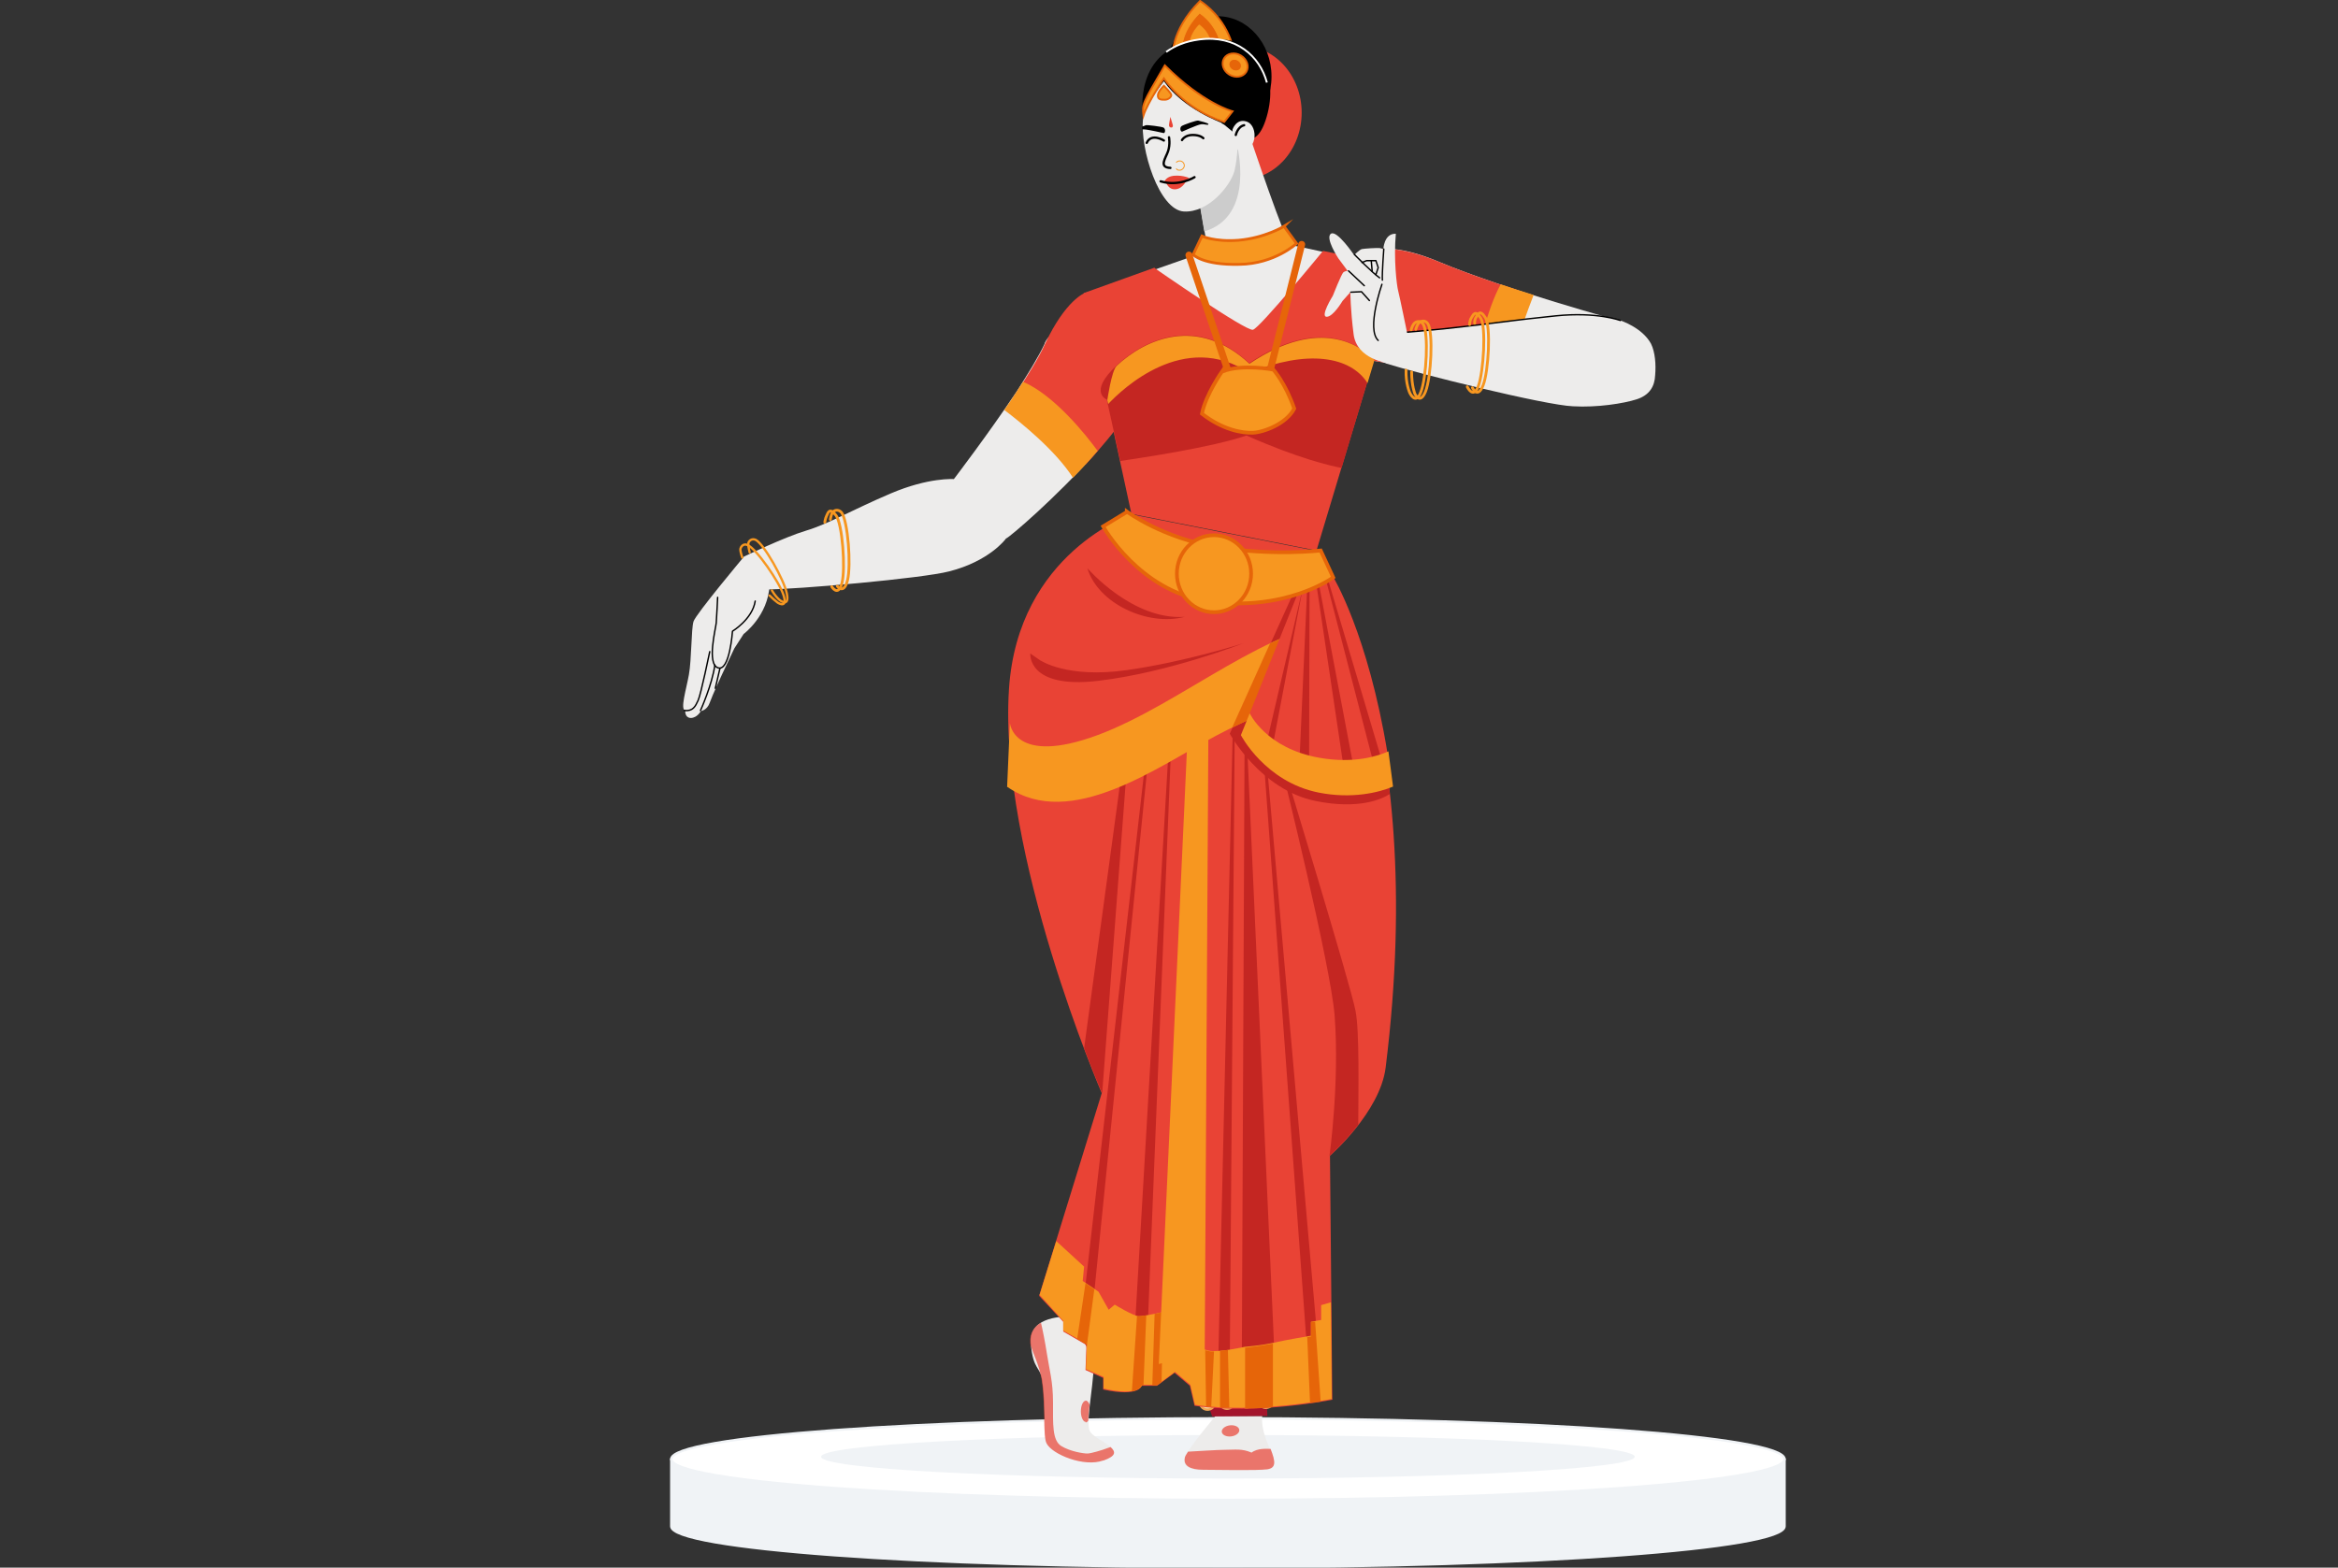 <?xml version="1.0" encoding="UTF-8"?>
<svg id="Layer_1" xmlns="http://www.w3.org/2000/svg" version="1.1" viewBox="0 0 504 338">
  <rect x="0" y="0" width="504" height="338" fill="#333333" stroke="none"/>
  <!-- Generator: Adobe Illustrator 29.7.1, SVG Export Plug-In . SVG Version: 2.1.1 Build 8)  -->
  <defs>
    <style>
      .st0, .st1, .st2, .st3, .st4, .st5, .st6, .st7, .st8, .st9, .st10, .st11, .st12 {
        stroke-miterlimit: 10;
      }

      .st0, .st2 {
        stroke: #f0f3f6;
        stroke-width: .5px;
      }

      .st0, .st13 {
        fill: #f0f3f6;
      }

      .st14 {
        stroke-width: .3px;
      }

      .st14, .st4, .st5, .st6, .st7, .st15 {
        stroke-linecap: round;
      }

      .st14, .st4, .st5, .st6, .st7, .st15, .st10 {
        fill: none;
      }

      .st14, .st15 {
        stroke: #000;
        stroke-linejoin: round;
      }

      .st16, .st17 {
        fill: #e94335;
      }

      .st18 {
        fill: #edeceb;
      }

      .st19 {
        fill: #c42622;
      }

      .st1 {
        stroke-width: .1px;
      }

      .st1, .st3, .st4, .st9, .st12 {
        stroke: #e66509;
      }

      .st1, .st3, .st20, .st9, .st12 {
        fill: #f79720;
      }

      .st21 {
        fill: #f6d6a1;
      }

      .st2 {
        fill: #fff;
      }

      .st3 {
        stroke-width: .8px;
      }

      .st4 {
        stroke-width: 1.5px;
      }

      .st5 {
        stroke-width: .5px;
      }

      .st5, .st6, .st7, .st8, .st11 {
        stroke: #f79720;
      }

      .st17 {
        opacity: .7;
      }

      .st6, .st9 {
        stroke-width: .6px;
      }

      .st22, .st8, .st11 {
        fill: #e66509;
      }

      .st23 {
        fill: #a3142c;
      }

      .st7 {
        stroke-width: .2px;
      }

      .st8 {
        stroke-width: .2px;
      }

      .st15 {
        stroke-width: .5px;
      }

      .st24 {
        fill: #ccc;
      }

      .st25 {
        fill: #f0a755;
      }

      .st26 {
        fill: #dfb268;
      }

      .st10 {
        stroke: #fff;
      }

      .st10, .st12 {
        stroke-width: .4px;
      }

      .st11 {
        stroke-width: .2px;
      }
    </style>
  </defs>
  <g>
    <path class="st0" d="M144.7,329.1c0,4.9,53.7,8.8,120,8.8s120-3.9,120-8.8v-14.4h-240v14.4h0Z"/>
    <path class="st2" d="M264.7,323.4c66.3,0,120-3.9,120-8.8s-53.7-8.8-120-8.8-120,3.9-120,8.8,53.7,8.8,120,8.8Z"/>
    <path class="st13" d="M264.7,318.8c48.4,0,87.7-2.1,87.7-4.7s-39.3-4.7-87.7-4.7-87.7,2.1-87.7,4.7,39.3,4.7,87.7,4.7Z"/>
  </g>
  <g>
    <ellipse class="st16" cx="267.7" cy="24.3" rx="12.9" ry="14.4"/>
    <ellipse cx="262.5" cy="16.5" rx="11.6" ry="13"/>
    <path class="st12" d="M266.1,11.7s-.7-7-7.4-11.5c-6.6,6.6-5.9,12.3-5.9,12.3l13.3-.8Z"/>
    <path class="st11" d="M263.3,10.2s-.5-4.5-4.7-7.4c-4.2,4.2-3.8,7.9-3.8,7.9l8.5-.5Z"/>
    <path class="st1" d="M261.2,9.4s-.3-2.5-2.7-4.2c-2.4,2.4-2.1,4.5-2.1,4.5l4.8-.3Z"/>
    <path class="st18" d="M269.4,29.3s7.9,23.6,8.9,23.6,13,2.8,13,2.8c0,0-9.2,22.6-20.4,22.6s-25.6-18.9-25.6-18.9l15.1-5.3-2.3-13.2,4.5-12.8,6.8,1.1Z"/>
    <path class="st24" d="M266.6,31l-5.8,2.3-2.7,7.7,1.5,8.9c11.2-3.3,7-18.9,7-18.9Z"/>
    <g>
      <path class="st18" d="M256.4,18.1s-3.3-2.4-5.8-1.2-3.9,5.5-4.2,8.6c-.7,6.7,3.5,19.8,8.8,20.1s10-5.5,10.9-8.7c.8-3.2.8-8.1.8-8.1,0,0-1.4-11.6-10.4-10.6Z"/>
      <path class="st16" d="M252,27c0,.3.2.5.5.5s.4-.3.3-.6-.5-1.7-.5-1.7c0,0-.3,1.5-.3,1.8Z"/>
      <path d="M263.4,26.5s-8.4-3-12.5-9c-3.3,4.2-4.5,7.4-4.5,7.4,0,0-2.4-14.5,12.1-16.3s17.2,8.8,14.3,17.4c-2.9,8.6-8,.8-9.5.6Z"/>
      <path class="st10" d="M251.4,11.2c1.8-1.3,4.1-2.3,7.2-2.7,7.8-1,13,3.6,14.5,9.3"/>
      <path class="st18" d="M266.7,32.2c4.3,1.3,4.8-5.1,2-6-2.2-.7-3,1.7-3,1.7,0,0-.2,2.3,0,3.1s1,1.3,1,1.3Z"/>
      <path class="st15" d="M266.4,29.1s.4-1.8,1.8-2.1"/>
      <path class="st15" d="M254.8,30.2s.6-1.1,2.3-1.1,2.3.7,2.3.7"/>
      <path class="st15" d="M250.9,30.3s-2.7-1.7-3.7.5"/>
      <path class="st15" d="M252,29.6s.3,1.5-.2,3-2.1,3.5.5,3.6"/>
      <path class="st7" d="M253.6,35c.2-.2.4-.3.7-.3.6,0,1,.5,1,1s-.5,1-1,1-.5-.1-.7-.3"/>
      <path d="M254.8,28.4s3.3-1.5,4.1-1.6,1.5.3,1.6,0-1.9-.7-2.2-.8-3.2.9-3.6,1.2-.3,1.1.1,1.2Z"/>
      <path d="M246.3,27.9c0,0,.2,0,.3,0,.8,0,4.3.8,4.3.8.4-.2.3-1-.1-1.2s-3.5-.6-3.8-.5-.4.2-.8.3c0,0,0,.2,0,.3s0,.2,0,.2Z"/>
      <path class="st16" d="M256.6,38.5s-1.4-.8-3.6-.6c-1.7.2-2,1.3-2,1.3l.4.2s.5,1.6,2.1,1.4,2.3-2,2.3-2l.7-.5Z"/>
      <path class="st15" d="M257.5,38.2s-3.3,2.1-7.3.9"/>
    </g>
    <path class="st16" d="M248.9,57.7l-15.3,5.5,10.3,47.6,39.9,7.9,18.4-61.1-17-3.5s-13.6,16.6-15.1,17-21.2-13.3-21.2-13.3Z"/>
    <path class="st18" d="M225.2,74.1c-1.3,2.8-3.6,6.5-6.1,10.4-6,9-13.4,18.7-13.4,18.7,0,0-2.1,3.8,1.7,7.9,3.8,4.1,8.6,5.4,9.5,5s10.6-8.7,19.1-18.2-6.4-33.3-10.8-23.9Z"/>
    <path class="st16" d="M218.3,85.7l15.8,14.4c3.2-3.5,6.4-7.3,8.9-10.9,8.5-12.4-3.3-28.4-9.2-26,0,0-4.1,1.5-8.5,10.9-1.4,3.1-4,7.3-6.9,11.6Z"/>
    <path class="st18" d="M205.6,103.3s-5.4-.4-13.6,3.1c-8.2,3.5-13.5,6.6-18.2,8s-13.4,5.6-13.4,5.6c0,0-1.7,6.8,4.5,7.1,6.9,0,34-2.4,39.7-3.9,8.7-2.2,12.2-7,12.2-7,0,0-.7-7.3-3.5-10.1s-7.7-2.8-7.7-2.8Z"/>
    <g>
      <path class="st18" d="M160.4,120s-10.4,12.4-10.9,14-.4,8.2-1,11.5c-.6,3.3-1.9,7.4-.8,7.7,0,1.8,1.3,1.7,1.8,1.5,1-.3,1.6-1.4,1.6-1.4,0,0,1.3-.1,1.9-1.8s2.7-6.2,2.7-6.2l2.6-5.5,2-3.1s5.3-3.9,5.6-10.6-4.6-6.7-5.4-5.9Z"/>
      <path class="st14" d="M154.7,128.8s-.2,4.3-.3,5.5-2.1,8.9.4,9.7,3.1-7.9,3.1-7.9c0,0,4.3-2.6,4.9-6.5"/>
      <path class="st14" d="M153,140.5s-1.9,9.2-2.5,10.5-1.1,2.4-3,2.2"/>
      <path class="st14" d="M151,153.2s2.5-5.5,3.1-9.8"/>
      <line class="st14" x1="154.2" y1="148.4" x2="155.2" y2="144.1"/>
    </g>
    <path class="st18" d="M292.2,55.7s4-5.2,18.1.8c14.1,5.9,39.3,12.8,39.3,12.8,0,0,4.6,12.7-5.8,17.1-18.1-3.9-50.8-9.1-50.8-9.1l-.8-21.6Z"/>
    <path class="st16" d="M327.3,62.6c-6-1.9-12.2-4.1-17-6.1-14.1-5.9-18.1-.8-18.1-.8l.8,21.6s13.8,2.2,28.5,4.8l5.9-19.5Z"/>
    <path class="st20" d="M317.5,81.4c2.5.4,5,.9,7.5,1.3,1.5-8.7,4.5-16.2,5.6-19.1-2.3-.7-4.7-1.5-7.1-2.3-2.9,5.3-4.9,14.1-6,20.1Z"/>
    <path class="st18" d="M262.1,305.2s-6.5,7.7-6.8,9.3,1.1,2.5,4,2.5,11.6.2,13.8-.1,1.8-1.9.2-5.6-1.2-6-1.2-6h-9.9Z"/>
    <path class="st17" d="M273.8,312.4c-.7,0-2.7-.2-4,.8-2.1-.9-3.5-.6-5.7-.6-1.7,0-5.9.3-8,.4-.4.6-.7,1.1-.7,1.4-.3,1.6,1.1,2.5,4,2.5s11.6.2,13.8-.1c1.9-.3,1.8-1.6.7-4.4Z"/>
    <g>
      <polygon class="st23" points="261.3 305.4 273.2 305.3 272.7 289.3 256.4 290.8 261.3 305.4"/>
      <g>
        <circle class="st25" cx="258.6" cy="293.7" r="1.9"/>
        <circle class="st21" cx="258.6" cy="293.7" r="1.4"/>
        <path class="st26" d="M258.6,292.5c.3.7.3,1.5,0,2.3-.3-.7-.3-1.5,0-2.3h0Z"/>
        <path class="st26" d="M259.7,293.6c-.7.3-1.5.3-2.3,0,.7-.3,1.5-.3,2.3,0h0Z"/>
      </g>
      <g>
        <circle class="st25" cx="262.9" cy="293.5" r="1.9"/>
        <circle class="st21" cx="262.9" cy="293.5" r="1.4"/>
        <path class="st26" d="M262.3,292.4c.6.5,1,1.2,1.1,2-.6-.5-1-1.2-1.1-2h0Z"/>
        <path class="st26" d="M263.9,292.9c-.5.6-1.2,1-2,1.1.5-.6,1.2-1,2-1.1h0Z"/>
      </g>
      <g>
        <circle class="st25" cx="267.4" cy="293.2" r="1.9"/>
        <circle class="st21" cx="267.4" cy="293.2" r="1.4"/>
        <path class="st26" d="M267.2,292c.4.7.5,1.5.3,2.2-.4-.7-.5-1.5-.3-2.2h0Z"/>
        <path class="st26" d="M268.5,293c-.7.4-1.5.5-2.2.3.7-.4,1.5-.5,2.2-.3h0Z"/>
      </g>
      <g>
        <circle class="st25" cx="271.7" cy="292.8" r="1.9"/>
        <circle class="st21" cx="271.7" cy="292.8" r="1.4"/>
        <path class="st26" d="M272.1,291.7c0,.8-.2,1.6-.7,2.1,0-.8.2-1.6.7-2.1h0Z"/>
        <path class="st26" d="M272.8,293.1c-.8,0-1.6-.2-2.1-.7.8,0,1.6.2,2.1.7h0Z"/>
      </g>
      <g>
        <circle class="st25" cx="260.3" cy="302.3" r="1.9"/>
        <circle class="st21" cx="260.3" cy="302.3" r="1.4"/>
        <path class="st26" d="M260.3,301.1c.3.7.3,1.5,0,2.3-.3-.7-.3-1.5,0-2.3h0Z"/>
        <path class="st26" d="M261.4,302.2c-.7.3-1.5.3-2.3,0,.7-.3,1.5-.3,2.3,0h0Z"/>
      </g>
      <g>
        <circle class="st25" cx="264.5" cy="302.1" r="1.9"/>
        <circle class="st21" cx="264.5" cy="302.1" r="1.4"/>
        <path class="st26" d="M263.9,301.1c.6.5,1,1.2,1.1,2-.6-.5-1-1.2-1.1-2h0Z"/>
        <path class="st26" d="M265.5,301.5c-.5.6-1.2,1-2,1.1.5-.6,1.2-1,2-1.1h0Z"/>
      </g>
      <g>
        <circle class="st25" cx="268.7" cy="301.8" r="1.9"/>
        <circle class="st21" cx="268.7" cy="301.8" r="1.4"/>
        <path class="st26" d="M268.6,300.6c.4.7.5,1.5.3,2.2-.4-.7-.5-1.5-.3-2.2h0Z"/>
        <path class="st26" d="M269.8,301.6c-.7.4-1.5.5-2.2.3.7-.4,1.5-.5,2.2-.3h0Z"/>
      </g>
      <g>
        <circle class="st25" cx="272.9" cy="301.9" r="1.9"/>
        <circle class="st21" cx="272.9" cy="301.9" r="1.4"/>
        <path class="st26" d="M273.3,300.8c0,.8-.2,1.6-.7,2.1,0-.8.2-1.6.7-2.1h0Z"/>
        <path class="st26" d="M274,302.2c-.8,0-1.6-.2-2.1-.7.8,0,1.6.2,2.1.7h0Z"/>
      </g>
      <g>
        <circle class="st25" cx="259.7" cy="297.8" r="1.9"/>
        <circle class="st21" cx="259.7" cy="297.8" r="1.4"/>
        <path class="st26" d="M260.3,296.7c0,.8-.5,1.5-1.1,1.9,0-.8.5-1.5,1.1-1.9h0Z"/>
        <path class="st26" d="M260.7,298.3c-.8,0-1.5-.5-1.9-1.1.8,0,1.5.5,1.9,1.1h0Z"/>
      </g>
      <g>
        <circle class="st25" cx="264" cy="297.6" r="1.9"/>
        <circle class="st21" cx="264" cy="297.6" r="1.4"/>
        <path class="st26" d="M264,296.4c.3.7.3,1.5,0,2.3-.3-.7-.3-1.5,0-2.3h0Z"/>
        <path class="st26" d="M265.1,297.5c-.7.3-1.5.3-2.3,0,.7-.3,1.5-.3,2.3,0h0Z"/>
      </g>
      <g>
        <circle class="st25" cx="268.2" cy="297.4" r="1.9"/>
        <circle class="st21" cx="268.2" cy="297.4" r="1.4"/>
        <path class="st26" d="M268.6,296.3c0,.8-.3,1.5-.8,2.1,0-.8.3-1.5.8-2.1h0Z"/>
        <path class="st26" d="M269.2,297.7c-.8,0-1.5-.3-2.1-.8.8,0,1.5.3,2.1.8h0Z"/>
      </g>
      <g>
        <circle class="st25" cx="272.5" cy="297.2" r="1.9"/>
        <circle class="st21" cx="272.5" cy="297.2" r="1.4"/>
        <path class="st26" d="M273.2,296.3c-.2.8-.7,1.4-1.4,1.8.2-.8.7-1.4,1.4-1.8h0Z"/>
        <path class="st26" d="M273.4,297.9c-.8-.2-1.4-.7-1.8-1.4.8.2,1.4.7,1.8,1.4h0Z"/>
      </g>
    </g>
    <path class="st18" d="M230.2,283.9s-8.5-.4-8,5.7,2.1,4.8,2.5,8.3c.8,5.5.2,11.8,1,13.3,1.2,2.4,8.1,5.2,12.2,3.7,6.2-2.1-2-4.2-3-6.4s1.4-12.1.8-16.4c-.6-4.3-3.2-8.3-5.5-8.2Z"/>
    <path class="st17" d="M237.9,314.9c2.8-1,2.6-1.9,1.5-2.9l-1.7.6s-2.5.8-3.3.8-3.6-.4-5.6-1.6c-2-1.2-1.8-4.8-1.8-9.4s-.8-7.1-1.3-10.4c-.4-2.6-1-5.6-1.3-6.8-1.4.8-2.5,2.2-2.3,4.4.1,1.3,2.1,4.8,2.5,8.3.8,5.5.2,11.8,1,13.3,1.2,2.4,8.1,5.2,12.2,3.7Z"/>
    <g>
      <polygon class="st23" points="229.3 283.1 236.3 293.3 249.6 286.3 240.3 273.5 229.3 283.1"/>
      <g>
        <circle class="st25" cx="238.3" cy="275.7" r="1.8"/>
        <circle class="st21" cx="238.3" cy="275.7" r="1.3"/>
        <path class="st26" d="M239.3,275.1c-.4.6-1,1.1-1.8,1.2.4-.6,1-1.1,1.8-1.2h0Z"/>
        <path class="st26" d="M239,276.6c-.6-.4-1.1-1-1.2-1.8.6.4,1.1,1,1.2,1.8h0Z"/>
      </g>
      <g>
        <circle class="st25" cx="240.9" cy="279.2" r="1.8"/>
        <circle class="st21" cx="240.9" cy="279.2" r="1.3"/>
        <path class="st26" d="M241.5,278.2c0,.7-.5,1.4-1,1.9,0-.7.5-1.4,1-1.9h0Z"/>
        <path class="st26" d="M241.9,279.6c-.7,0-1.4-.5-1.9-1,.7,0,1.4.5,1.9,1h0Z"/>
      </g>
      <g>
        <circle class="st25" cx="243.7" cy="282.8" r="1.8"/>
        <circle class="st21" cx="243.7" cy="282.8" r="1.3"/>
        <path class="st26" d="M244.6,282.1c-.3.7-.9,1.1-1.6,1.4.3-.7.9-1.1,1.6-1.4h0Z"/>
        <path class="st26" d="M244.5,283.6c-.7-.3-1.1-.9-1.4-1.6.7.3,1.1.9,1.4,1.6h0Z"/>
      </g>
      <g>
        <circle class="st25" cx="246.3" cy="286.6" r="1.8"/>
        <circle class="st21" cx="246.3" cy="286.6" r="1.3"/>
        <path class="st26" d="M247.4,286.4c-.6.4-1.3.6-2.1.5.6-.4,1.3-.6,2.1-.5h0Z"/>
        <path class="st26" d="M246.7,287.7c-.4-.6-.6-1.3-.5-2.1.4.6.6,1.3.5,2.1h0Z"/>
      </g>
      <g>
        <circle class="st25" cx="232.3" cy="281.5" r="1.8"/>
        <circle class="st21" cx="232.3" cy="281.5" r="1.3"/>
        <path class="st26" d="M233.3,280.8c-.4.6-1,1.1-1.8,1.2.4-.6,1-1.1,1.8-1.2h0Z"/>
        <path class="st26" d="M233,282.3c-.6-.4-1.1-1-1.2-1.8.6.4,1.1,1,1.2,1.8h0Z"/>
      </g>
      <g>
        <circle class="st25" cx="234.6" cy="284.7" r="1.8"/>
        <circle class="st21" cx="234.6" cy="284.7" r="1.3"/>
        <path class="st26" d="M235.2,283.7c0,.7-.5,1.4-1,1.9,0-.7.5-1.4,1-1.9h0Z"/>
        <path class="st26" d="M235.6,285.2c-.7,0-1.4-.5-1.9-1,.7,0,1.4.5,1.9,1h0Z"/>
      </g>
      <g>
        <circle class="st25" cx="237" cy="287.9" r="1.8"/>
        <circle class="st21" cx="237" cy="287.9" r="1.3"/>
        <path class="st26" d="M237.9,287.2c-.3.7-.9,1.1-1.6,1.4.3-.7.9-1.1,1.6-1.4h0Z"/>
        <path class="st26" d="M237.7,288.7c-.7-.3-1.1-.9-1.4-1.6.7.3,1.1.9,1.4,1.6h0Z"/>
      </g>
      <g>
        <circle class="st25" cx="239.1" cy="291.3" r="1.8"/>
        <circle class="st21" cx="239.1" cy="291.3" r="1.3"/>
        <path class="st26" d="M240.2,291c-.6.4-1.3.6-2.1.5.6-.4,1.3-.6,2.1-.5h0Z"/>
        <path class="st26" d="M239.4,292.3c-.4-.6-.6-1.3-.5-2.1.4.6.6,1.3.5,2.1h0Z"/>
      </g>
      <g>
        <circle class="st25" cx="235.6" cy="278.7" r="1.8"/>
        <circle class="st21" cx="235.6" cy="278.7" r="1.3"/>
        <path class="st26" d="M236.8,278.6c-.7.3-1.4.4-2.1,0,.7-.3,1.4-.4,2.1,0h0Z"/>
        <path class="st26" d="M235.7,279.7c-.3-.7-.4-1.4,0-2.1.3.7.4,1.4,0,2.1h0Z"/>
      </g>
      <g>
        <circle class="st25" cx="238" cy="282.2" r="1.8"/>
        <circle class="st21" cx="238" cy="282.2" r="1.3"/>
        <path class="st26" d="M239,281.6c-.4.6-1.1,1-1.8,1.2.4-.6,1.1-1,1.8-1.2h0Z"/>
        <path class="st26" d="M238.7,283c-.6-.4-1-1.1-1.2-1.8.6.4,1,1.1,1.2,1.8h0Z"/>
      </g>
      <g>
        <circle class="st25" cx="240.4" cy="285.7" r="1.8"/>
        <circle class="st21" cx="240.4" cy="285.7" r="1.3"/>
        <path class="st26" d="M241.5,285.4c-.6.4-1.4.6-2.1.4.6-.4,1.4-.6,2.1-.4h0Z"/>
        <path class="st26" d="M240.7,286.7c-.4-.6-.6-1.4-.4-2.1.4.6.6,1.4.4,2.1h0Z"/>
      </g>
      <g>
        <circle class="st25" cx="242.7" cy="289.1" r="1.8"/>
        <circle class="st21" cx="242.7" cy="289.1" r="1.3"/>
        <path class="st26" d="M243.8,289.2c-.7.2-1.5.2-2.1-.2.7-.2,1.5-.2,2.1.2h0Z"/>
        <path class="st26" d="M242.6,290.1c-.2-.7-.2-1.5.2-2.1.2.7.2,1.5-.2,2.1h0Z"/>
      </g>
    </g>
    <path class="st16" d="M283.9,118.7s24.4,34.4,14.8,111.5c-1.2,9.6-12,19-12,19l.5,52.6s-16.3,3.3-29.7,1.3l-1-4.3-3.3-2.8-3.8,2.8h-3.3s-.5,2.5-8.3.8v-2.5l-3.8-1.7.2-5.4-5-2.9v-2.1c0,0-5.2-5.6-5.2-5.6l13.5-43.7s-22.3-51.6-20-87.1c1.9-29.4,26.4-37.7,26.4-37.7l39.9,7.9Z"/>
    <path class="st19" d="M224.3,142.4s5.7,3.9,18.5,2.1c12.8-1.8,25.2-5.8,25.2-5.8,0,0-16,6.3-31.3,8.1-15.3,1.8-14.6-5.9-14.6-5.9l2.3,1.6Z"/>
    <path class="st19" d="M299.6,171.1c-2.7-24.6-9.1-40.1-12.8-47.4l-6.6,1.1-15.1,33.4s6.6,12.1,18.5,14.5c9.3,1.9,14.3-.4,16-1.5Z"/>
    <path class="st19" d="M292.2,217.9c-1.1-5.7-15.3-52.2-15.3-52.2l-.4.7s10.3,41.5,11.2,52.5c1.1,14.5-1.1,30.3-1.1,30.3,0,0,3.1-2.7,6.2-6.7,0-6.9.3-20.3-.6-24.6Z"/>
    <polygon class="st19" points="273 163.6 272.4 163.5 281.8 291.5 284.1 289.8 273 163.6"/>
    <polygon class="st19" points="268.6 155.3 274.7 291.3 267.7 293 268.3 157.9 268.6 155.3"/>
    <polygon class="st19" points="266.2 153.3 265.8 154.9 262.6 294.3 265.1 293.8 266.2 153.3"/>
    <path class="st19" d="M241.9,165.7l-8.2,60.3c2.3,6.1,3.9,9.7,3.9,9.7l5.3-70h-1Z"/>
    <polygon class="st19" points="247.4 286.4 252.4 162.3 251.8 163.6 244.6 287.1 247.4 286.4"/>
    <polygon class="st19" points="233.8 278.8 247 163.4 247.5 163.9 235.7 280.5 233.8 278.8"/>
    <path class="st20" d="M217.2,169.7c13.6,9.4,32.4-4.4,45-11.1,12.6-6.7,32.4-13.5,32.4-13.5,0,0,0-1.1-3.3-11.3-17.2.3-36.6,18-54.7,24.7-18.1,6.7-18.9-2.6-18.9-2.6l-.6,13.8Z"/>
    <path class="st22" d="M273.8,138.7l-8.2,18.2c12.5-6.1,29.1-11.8,29.1-11.8,0,0,0-.2-.3-1.3-1.1-3.8-2.2-7.1-3.2-10-5.6.1-11.4,2.1-17.3,4.9Z"/>
    <path class="st16" d="M269.4,153.8l11.5-28.7,6.5-.7s7.5,12.3,11.7,38c-7.3,7.5-16.1,4-20.3,2.1s-8.3-7.4-9.4-10.7Z"/>
    <polygon class="st19" points="280.9 126.5 273.1 159.9 274.4 160.6 280.9 126.5"/>
    <polygon class="st19" points="281.8 126.4 280.1 164.7 282.2 165.3 282.3 126.1 281.8 126.4"/>
    <polygon class="st19" points="283.7 125.5 289.8 166.5 292 166.5 284.2 125.3 283.7 125.5"/>
    <polygon class="st19" points="285.7 124.5 296.1 164.6 297.9 164 286.2 124.7 285.7 124.5"/>
    <path class="st20" d="M300.3,169.6c-.3-2.6-.7-5.1-1-7.6-2.2,1-7.4,2.7-14.8,1.4-11.6-2-15.1-9.6-15.1-9.6l-1.9,4.7s5.2,10.1,16.8,12.4c7.1,1.4,12.9,0,16-1.3Z"/>
    <path class="st20" d="M287.1,301.7l-.2-20.9-2.1.6v3.2c0,0-2.2.4-2.2.4v3c0,0-5.4.9-8,1.5-2.6.6-6.3.9-6.3.9,0,0-5.7,1.3-7.8.8-2.2-.6-4.8-1.3-4.8-1.3,0,0-2.5.5-4.2.5l-.8-7.5s-4.1.9-5.2.9-5.2-2.5-5.2-2.5l-1.3,1.1-2.2-3.9-3.4-2.3.3-3.1-6-5.5-3.6,11.6,5.1,5.6v2.1c0,0,5.1,2.9,5.1,2.9l-.2,5.4,3.8,1.7v2.5c7.8,1.8,8.3-.8,8.3-.8h3.3l3.8-2.8,3.3,2.8,1,4.3c13.3,2,29.7-1.3,29.7-1.3Z"/>
    <path class="st22" d="M248.3,298.7h1.1l1-.7.3-15.1s-.8.2-1.8.4l-.5,15.4Z"/>
    <path class="st22" d="M259.8,291.1l.2,12.2c.4,0,.8,0,1.1.1l.6-12c-.4,0-.9,0-1.2-.1-.2,0-.5-.1-.7-.2Z"/>
    <polygon class="st20" points="260.5 156.1 259.7 291.7 249.8 294.1 256.1 156.6 260.5 156.1"/>
    <path class="st3" d="M242.9,110.3s7.8,5.8,19.7,7.7c11.9,1.9,22.1.7,22.1.7l2.7,5.8s-10.4,7.6-27.2,5.1c-14.7-2.2-22.4-16.1-22.4-16.1l5.1-3.1Z"/>
    <ellipse class="st3" cx="261.7" cy="123.7" rx="8" ry="8.3"/>
    <path class="st19" d="M238.6,86.2l2.9,13.2c4.6-.7,19.6-2.9,27.2-5.5,11.3,5,18,6.5,20.5,7l7-23.4c-2.8-2.9-11.6-9.5-26.9.8-11.1-10.3-22.3-5.4-28.6.5s-2,7.4-2,7.4Z"/>
    <path class="st20" d="M269.3,78.4c-11.1-10.3-22.3-5.4-28.6.5-1.1,1.1-2,7.4-2,7.4l.2.8c3-3.2,16.4-16,30.4-6.7,12.5-5.1,21.8-3.6,25.5,2.2l1.5-5c-2.8-2.9-11.6-9.5-26.9.8Z"/>
    <path class="st20" d="M220.5,82.4c-1.3,2-2.6,4-4,6,3.7,2.8,11,8.7,14.8,14.6,1.8-1.8,3.6-3.8,5.3-5.8-2.4-3.3-9.3-12-16.1-14.9Z"/>
    <g>
      <path class="st18" d="M349.3,69.1s-5-1.9-13.9-1-14.9,1.8-19.7,2.3c-5.7.7-14.4,1.4-14.4,1.4,0,0-8.3,4.5-2.4,6.6,6.6,2.1,34.3,9,40.2,9.2,5.2.3,10.9-.6,13.7-1.5s3.9-2.8,4-5.2c.2-2.3,0-5-.9-6.8-1.9-3.5-6.6-5-6.6-5Z"/>
      <path class="st14" d="M349.3,69.1s-5-1.9-13.9-1-14.9,1.8-19.7,2.3c-5.7.7-14.4,1.4-14.4,1.4"/>
    </g>
    <g>
      <path class="st18" d="M299.2,78.3s-6.7-.8-7.4-6.2c-.7-5.4-.7-9.1-.7-9.1l-1.7,1.9s-2,3.4-3.4,3.4c-1.5,0,1.3-4.5,1.3-4.5,0,0,1.9-4.8,2.3-5.1s.9-.3.9-.3l-2-2.7s-2.9-4.4-1.6-5.3,5,4.6,5,4.6c0,0,1.2-1.2,1.7-1.3s3.3-.3,3.9-.2.7.3.7.3c0,0,.1-3.5,2.7-3.4-.5,5.5.2,11.2.5,12.3s2.1,9.9,2.1,9.9c0,0,2.5,5.8-4.4,5.8Z"/>
      <path class="st14" d="M297.9,61.3s-3.4,9.7-.8,12.1"/>
      <path class="st14" d="M292,54.9s3.8,3.9,5.4,5"/>
      <line class="st14" x1="290.7" y1="58.4" x2="294.1" y2="61.6"/>
      <path class="st14" d="M298.3,53.7s-.4,5.3-.3,6.7"/>
      <polyline class="st14" points="296.6 59.2 297.1 57.7 296.6 56.2 294.6 56.2 293.6 56.6"/>
      <polyline class="st14" points="295.2 64.8 293.5 62.9 291.2 63"/>
      <line class="st14" x1="295.6" y1="56.2" x2="295.8" y2="58.5"/>
    </g>
    <path class="st9" d="M276.8,48.8s-4.1,2.5-9.8,3c-5.2.4-7.9-.9-7.9-.9l-1.9,4s2.1,2.3,10,2.1c7.6-.1,12.3-4.5,12.3-4.5l-2.7-3.7Z"/>
    <polyline class="st4" points="256.3 55 265.1 81.1 273.5 81.1 280.6 52.7"/>
    <path class="st3" d="M263.5,80s-3.6,5.1-4.4,9.2c4.5,3.5,8.7,4.2,11,4.1s7.2-1.9,8.9-5.2c-1.9-5.5-4.5-8.4-4.5-8.4,0,0-6.7-1.3-11,.4Z"/>
    <path class="st19" d="M234.4,122.5s9.7,11.3,21,10.5c-7.9,2.1-18.7-2.8-21-10.5Z"/>
    <path class="st22" d="M274.4,303.4v-13.7c-2.7.5-6,.9-6,.9,0,0,0,0,0,0v13.1c2,0,4.1-.1,6-.3Z"/>
    <path class="st22" d="M282.5,302.5c.8-.1,1.6-.2,2.2-.3l-1.2-17.2h-.9c0,.1,0,3.2,0,3.2,0,0-.3,0-.8.1l.6,14.2Z"/>
    <path class="st22" d="M263,303.5c.7,0,1.4,0,2,0l-.3-12.4c-.6,0-1.1.1-1.7.2v12.1Z"/>
    <path class="st22" d="M247.1,283.6c-.7.1-1.4.2-1.7.2s-.2,0-.3,0l-1.1,16.2c1.9-.3,2.1-1.3,2.1-1.3h.4l.6-15.1Z"/>
    <polygon class="st22" points="234.2 289.9 234.2 290.8 235.9 278 234 276.7 232.2 288.7 234.2 289.9"/>
    <path class="st12" d="M263.9,26.3l1.8-2.3s-6.3-1.6-14.6-9.9c-4.9,8.4-4.9,8.3-4.6,10.8.9-2.8,4.4-8,4.4-8,0,0,4.2,6.6,13,9.4Z"/>
    <ellipse class="st12" cx="266.4" cy="14.1" rx="2.4" ry="2.8" transform="translate(116.2 234.6) rotate(-58.8)"/>
    <ellipse class="st8" cx="266.4" cy="14.1" rx="1.2" ry="1.4" transform="translate(116.2 234.6) rotate(-58.8)"/>
    <path class="st12" d="M250.9,18.5s-1.3,1.2-1.3,2.1.7.9,1.5.9,1.4-.6,1.4-1-1.5-1.9-1.5-1.9Z"/>
    <path class="st6" d="M180.5,126.4s1.4,1.9,2.2-1.3.1-12.8-1.3-14.6c-.7-.8-1.7-.5-2,.1s-.4,1.4-.4,1.4"/>
    <path class="st6" d="M179.3,126.5s1.4,2.3,2.2-.8.1-12.8-1.3-14.6-1.7-.5-2,.1-.4,1.4-.4,1.4"/>
    <path class="st6" d="M317.4,83.6s1.1,2.5,2.3-.5,1.7-12.7.5-14.6-1.6-.7-2-.1-.3,1.3-.3,1.3"/>
    <path class="st6" d="M316.3,83.4s1.3,2.8,2.4-.2,1.7-12.7.5-14.6-1.6-.7-2-.1-.4,1.5-.4,1.5"/>
    <path class="st6" d="M305.2,71s.2-.8.6-1.3,1.4-.8,2,.1c1.2,1.9.7,11.6-.5,14.6s-2.3.5-2.3.5c0,0-.7-1.7-.7-4.7"/>
    <path class="st6" d="M304.2,71.1s.2-.8.6-1.3,1.4-.8,2,.1c1.2,1.9.7,11.6-.5,14.6-1.1,3-2.4.2-2.4.2,0,0-.9-2-.8-4.9"/>
    <path class="st5" d="M160,120.2s-.4-1.2-.4-1.7.6-1.4,1.5-1c1.9.7,6.9,8,7.8,10.8s-.9,1.9-1.3,1.6-1.1-.9-1.7-1.5"/>
    <path class="st5" d="M161.6,119.1s-.3-1.2-.3-1.8.7-1.3,1.6-.9c1.8.9,6.1,8.6,6.7,11.5.6,2.9-1.1,1.8-1.5,1.5s-1.2-1.2-1.7-2.1"/>
    <ellipse class="st17" cx="265.1" cy="308.7" rx="1.9" ry="1.2" transform="translate(-35 33.9) rotate(-6.9)"/>
    <path class="st17" d="M234,306.7c.2,0,.4-.1.6-.4,0-1,.1-2.2.3-3.4-.2-.5-.5-.9-.8-.9-.6,0-1.1,1-1.1,2.3s.5,2.3,1.1,2.3Z"/>
  </g>
</svg>